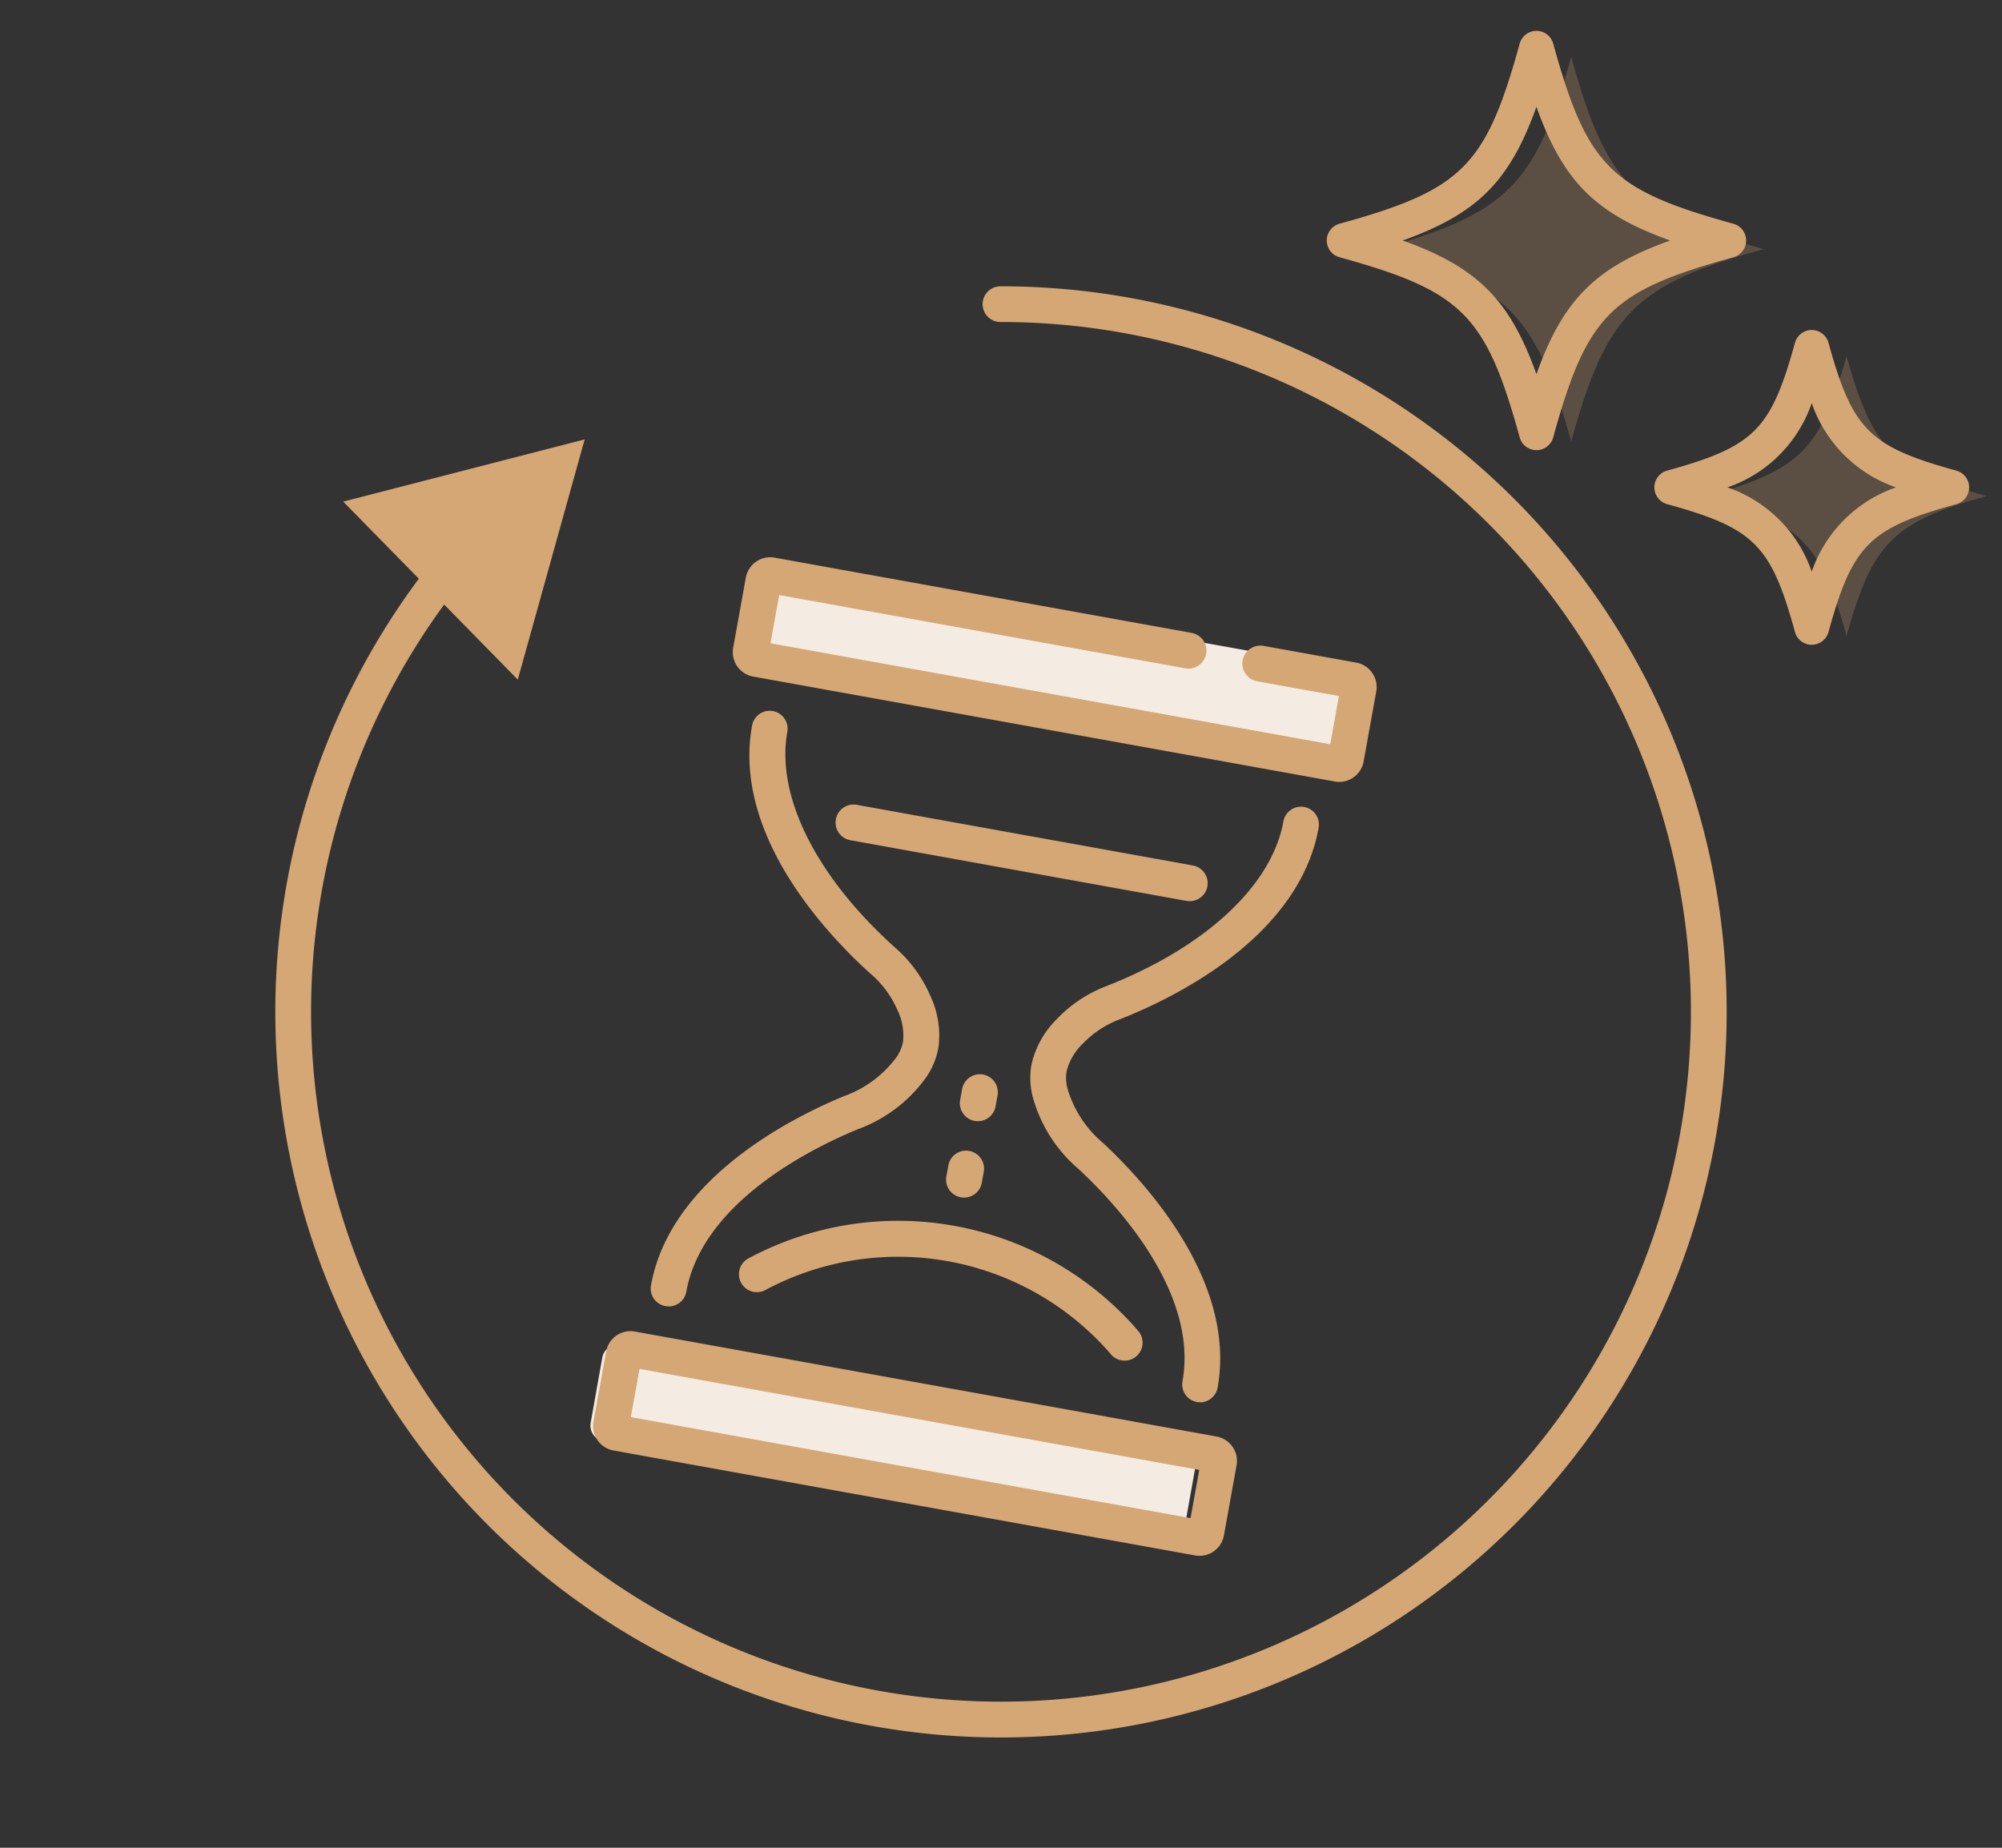 <?xml version="1.0" encoding="UTF-8"?> <svg xmlns="http://www.w3.org/2000/svg" width="130" height="120" viewBox="0 0 130 120"><rect x="0" y="0" width="130" height="120" fill="#333333" stroke="none"/><g transform="translate(-1301 -1161)"><g transform="translate(1307.64 1168.356)"><g transform="translate(11.238 11.238)"><path d="M47.122,0a1.16,1.16,0,1,0,0,2.319A44.8,44.8,0,1,1,10.964,20.668l4.78,4.875,4.343-15.6L4.409,13.983l4.91,5.007A47.122,47.122,0,1,0,47.122,0" transform="translate(0)" fill="#d5a775"></path><path d="M138.527,80.633l-36.52-6.511a1.033,1.033,0,0,1-.835-1.2l.753-4.226a1.033,1.033,0,0,1,1.2-.836l36.52,6.511a1.033,1.033,0,0,1,.835,1.2l-.753,4.226a1.033,1.033,0,0,1-1.2.835" transform="translate(-69.943 -49.542)" fill="#f4ece2"></path><path d="M110.784,210.761l-36.52-6.511a1.033,1.033,0,0,1-.835-1.2l.753-4.226a1.033,1.033,0,0,1,1.2-.836L111.9,204.5a1.033,1.033,0,0,1,.835,1.2l-.753,4.226a1.033,1.033,0,0,1-1.2.835" transform="translate(-52.951 -129.246)" fill="#f4ece2"></path><path d="M158.161,146.506a1.184,1.184,0,0,1-.208-.019,1.162,1.162,0,0,1-.938-1.35c1.049-5.813-4.369-11.574-6.747-13.781a9.413,9.413,0,0,1-3-4.772,4.968,4.968,0,0,1-.062-1.989,5.967,5.967,0,0,1,1.641-2.968,8.757,8.757,0,0,1,3.3-2.179c6.4-2.527,10.672-6.515,11.421-10.667a1.162,1.162,0,0,1,2.288.413c-1.288,7.136-9.42,11.061-12.856,12.417a6.474,6.474,0,0,0-2.44,1.584,3.775,3.775,0,0,0-1.07,1.813,2.654,2.654,0,0,0,.045,1.075,7.266,7.266,0,0,0,2.307,3.569c2.658,2.467,8.706,8.954,7.453,15.9a1.163,1.163,0,0,1-1.142.957" transform="translate(-98.108 -74.029)" fill="#d5a775"></path><path d="M84.675,130.431a1.19,1.19,0,0,1-.208-.019,1.162,1.162,0,0,1-.937-1.35c1.253-6.943,9.187-10.907,12.54-12.289a7.272,7.272,0,0,0,3.409-2.538,2.649,2.649,0,0,0,.416-.987,3.772,3.772,0,0,0-.368-2.077,6.468,6.468,0,0,0-1.732-2.338c-2.746-2.471-8.993-8.991-7.7-16.127a1.162,1.162,0,1,1,2.288.412c-.749,4.154,1.857,9.382,6.972,13.987a8.753,8.753,0,0,1,2.333,3.2,5.975,5.975,0,0,1,.5,3.358,4.945,4.945,0,0,1-.753,1.838,9.411,9.411,0,0,1-4.474,3.424c-3,1.237-10.089,4.74-11.138,10.553a1.163,1.163,0,0,1-1.142.956" transform="translate(-59.136 -64.182)" fill="#d5a775"></path><path d="M136.324,80.583,98.613,73.778a1.613,1.613,0,0,1-1.333-1.846l.832-4.612a1.613,1.613,0,0,1,1.894-1.264l27.05,4.882a1.166,1.166,0,1,1-.414,2.3l-26.368-4.758-.565,3.131,36.347,6.559.565-3.131-5.309-.958a1.166,1.166,0,0,1,.414-2.3l5.991,1.081a1.613,1.613,0,0,1,1.333,1.846l-.832,4.612a1.612,1.612,0,0,1-1.894,1.264m.979-5.426.005,0Z" transform="translate(-67.555 -48.429)" fill="#d5a775"></path><path d="M112.952,210.289l-37.771-6.816a1.61,1.61,0,0,1-1.3-1.868l.822-4.555a1.611,1.611,0,0,1,1.869-1.3l37.771,6.816a1.611,1.611,0,0,1,1.3,1.869l-.822,4.555a1.61,1.61,0,0,1-1.869,1.3m-36.645-8.983,36.347,6.56.565-3.132-36.346-6.559Z" transform="translate(-53.224 -127.868)" fill="#d5a775"></path><path d="M117.51,110.485l21.824,3.939Z" transform="translate(-79.961 -75.658)" fill="#d5a775"></path><path d="M137.283,113.728l-21.824-3.939a1.166,1.166,0,1,1,.414-2.3l21.824,3.939a1.166,1.166,0,0,1-.414,2.3" transform="translate(-78.117 -73.815)" fill="#d5a775"></path><path d="M123.138,186.265a1.16,1.16,0,0,1-.714-.433,18.254,18.254,0,0,0-22.355-4.161,1.166,1.166,0,0,1-1.2-2,20.571,20.571,0,0,1,25.4,4.731,1.166,1.166,0,0,1-1.129,1.862" transform="translate(-68.197 -116.513)" fill="#d5a775"></path><path d="M136.278,155.7a1.166,1.166,0,0,1-.94-1.355l.129-.714a1.166,1.166,0,0,1,2.3.414l-.129.714a1.166,1.166,0,0,1-1.355.94" transform="translate(-90.869 -101.498)" fill="#d5a775"></path><path d="M133.969,168.5a1.166,1.166,0,0,1-.94-1.355l.129-.714a1.166,1.166,0,0,1,2.3.414l-.129.714a1.166,1.166,0,0,1-1.355.94" transform="translate(-89.455 -109.336)" fill="#d5a775"></path></g></g><rect width="130" height="120" transform="translate(1301 1161)" fill="none"></rect><g transform="translate(-9.952 8.616)"><path d="M240.107,130.9c-6.062,1.674-7.419,3.031-9.093,9.093-1.674-6.062-3.031-7.419-9.092-9.093,6.062-1.674,7.419-3.031,9.092-9.093,1.674,6.062,3.031,7.419,9.093,9.093" transform="translate(1199.845 1053.701)" fill="#d5a775" opacity="0.25"></path><path d="M160.863,86.7c-8.327,2.3-10.191,4.163-12.49,12.49-2.3-8.327-4.163-10.19-12.49-12.49,8.327-2.3,10.19-4.163,12.49-12.49,2.3,8.327,4.163,10.191,12.49,12.49" transform="translate(1264.604 1081.864)" fill="#d5a775" opacity="0.25"></path><path d="M209.921,126.03a1.128,1.128,0,0,0,.829,1.088c5.656,1.562,6.743,2.649,8.3,8.305a1.129,1.129,0,0,0,2.176,0c1.562-5.657,2.649-6.743,8.305-8.305a1.129,1.129,0,0,0,0-2.176c-5.657-1.562-6.743-2.649-8.305-8.305a1.129,1.129,0,0,0-2.176,0c-1.562,5.656-2.649,6.743-8.305,8.305a1.129,1.129,0,0,0-.828,1.088m10.222-5.473a8.822,8.822,0,0,0,5.473,5.473,8.819,8.819,0,0,0-5.473,5.473,8.818,8.818,0,0,0-5.473-5.473,8.82,8.82,0,0,0,5.473-5.473" transform="translate(1208.459 1058.007)" fill="#d5a775"></path><path d="M150.292,80.744c-7.97-2.2-9.5-3.732-11.7-11.7a1.129,1.129,0,0,0-2.176,0c-2.2,7.97-3.732,9.5-11.7,11.7a1.129,1.129,0,0,0,0,2.176c7.97,2.2,9.5,3.732,11.7,11.7a1.129,1.129,0,0,0,2.176,0c2.2-7.97,3.732-9.5,11.7-11.7a1.129,1.129,0,0,0,0-2.176m-12.79,9.77c-1.738-4.847-3.836-6.944-8.682-8.682,4.847-1.738,6.945-3.835,8.682-8.682,1.738,4.847,3.836,6.944,8.682,8.682-4.847,1.738-6.944,3.836-8.682,8.682" transform="translate(1273.218 1086.171)" fill="#d5a775"></path></g></g></svg> 